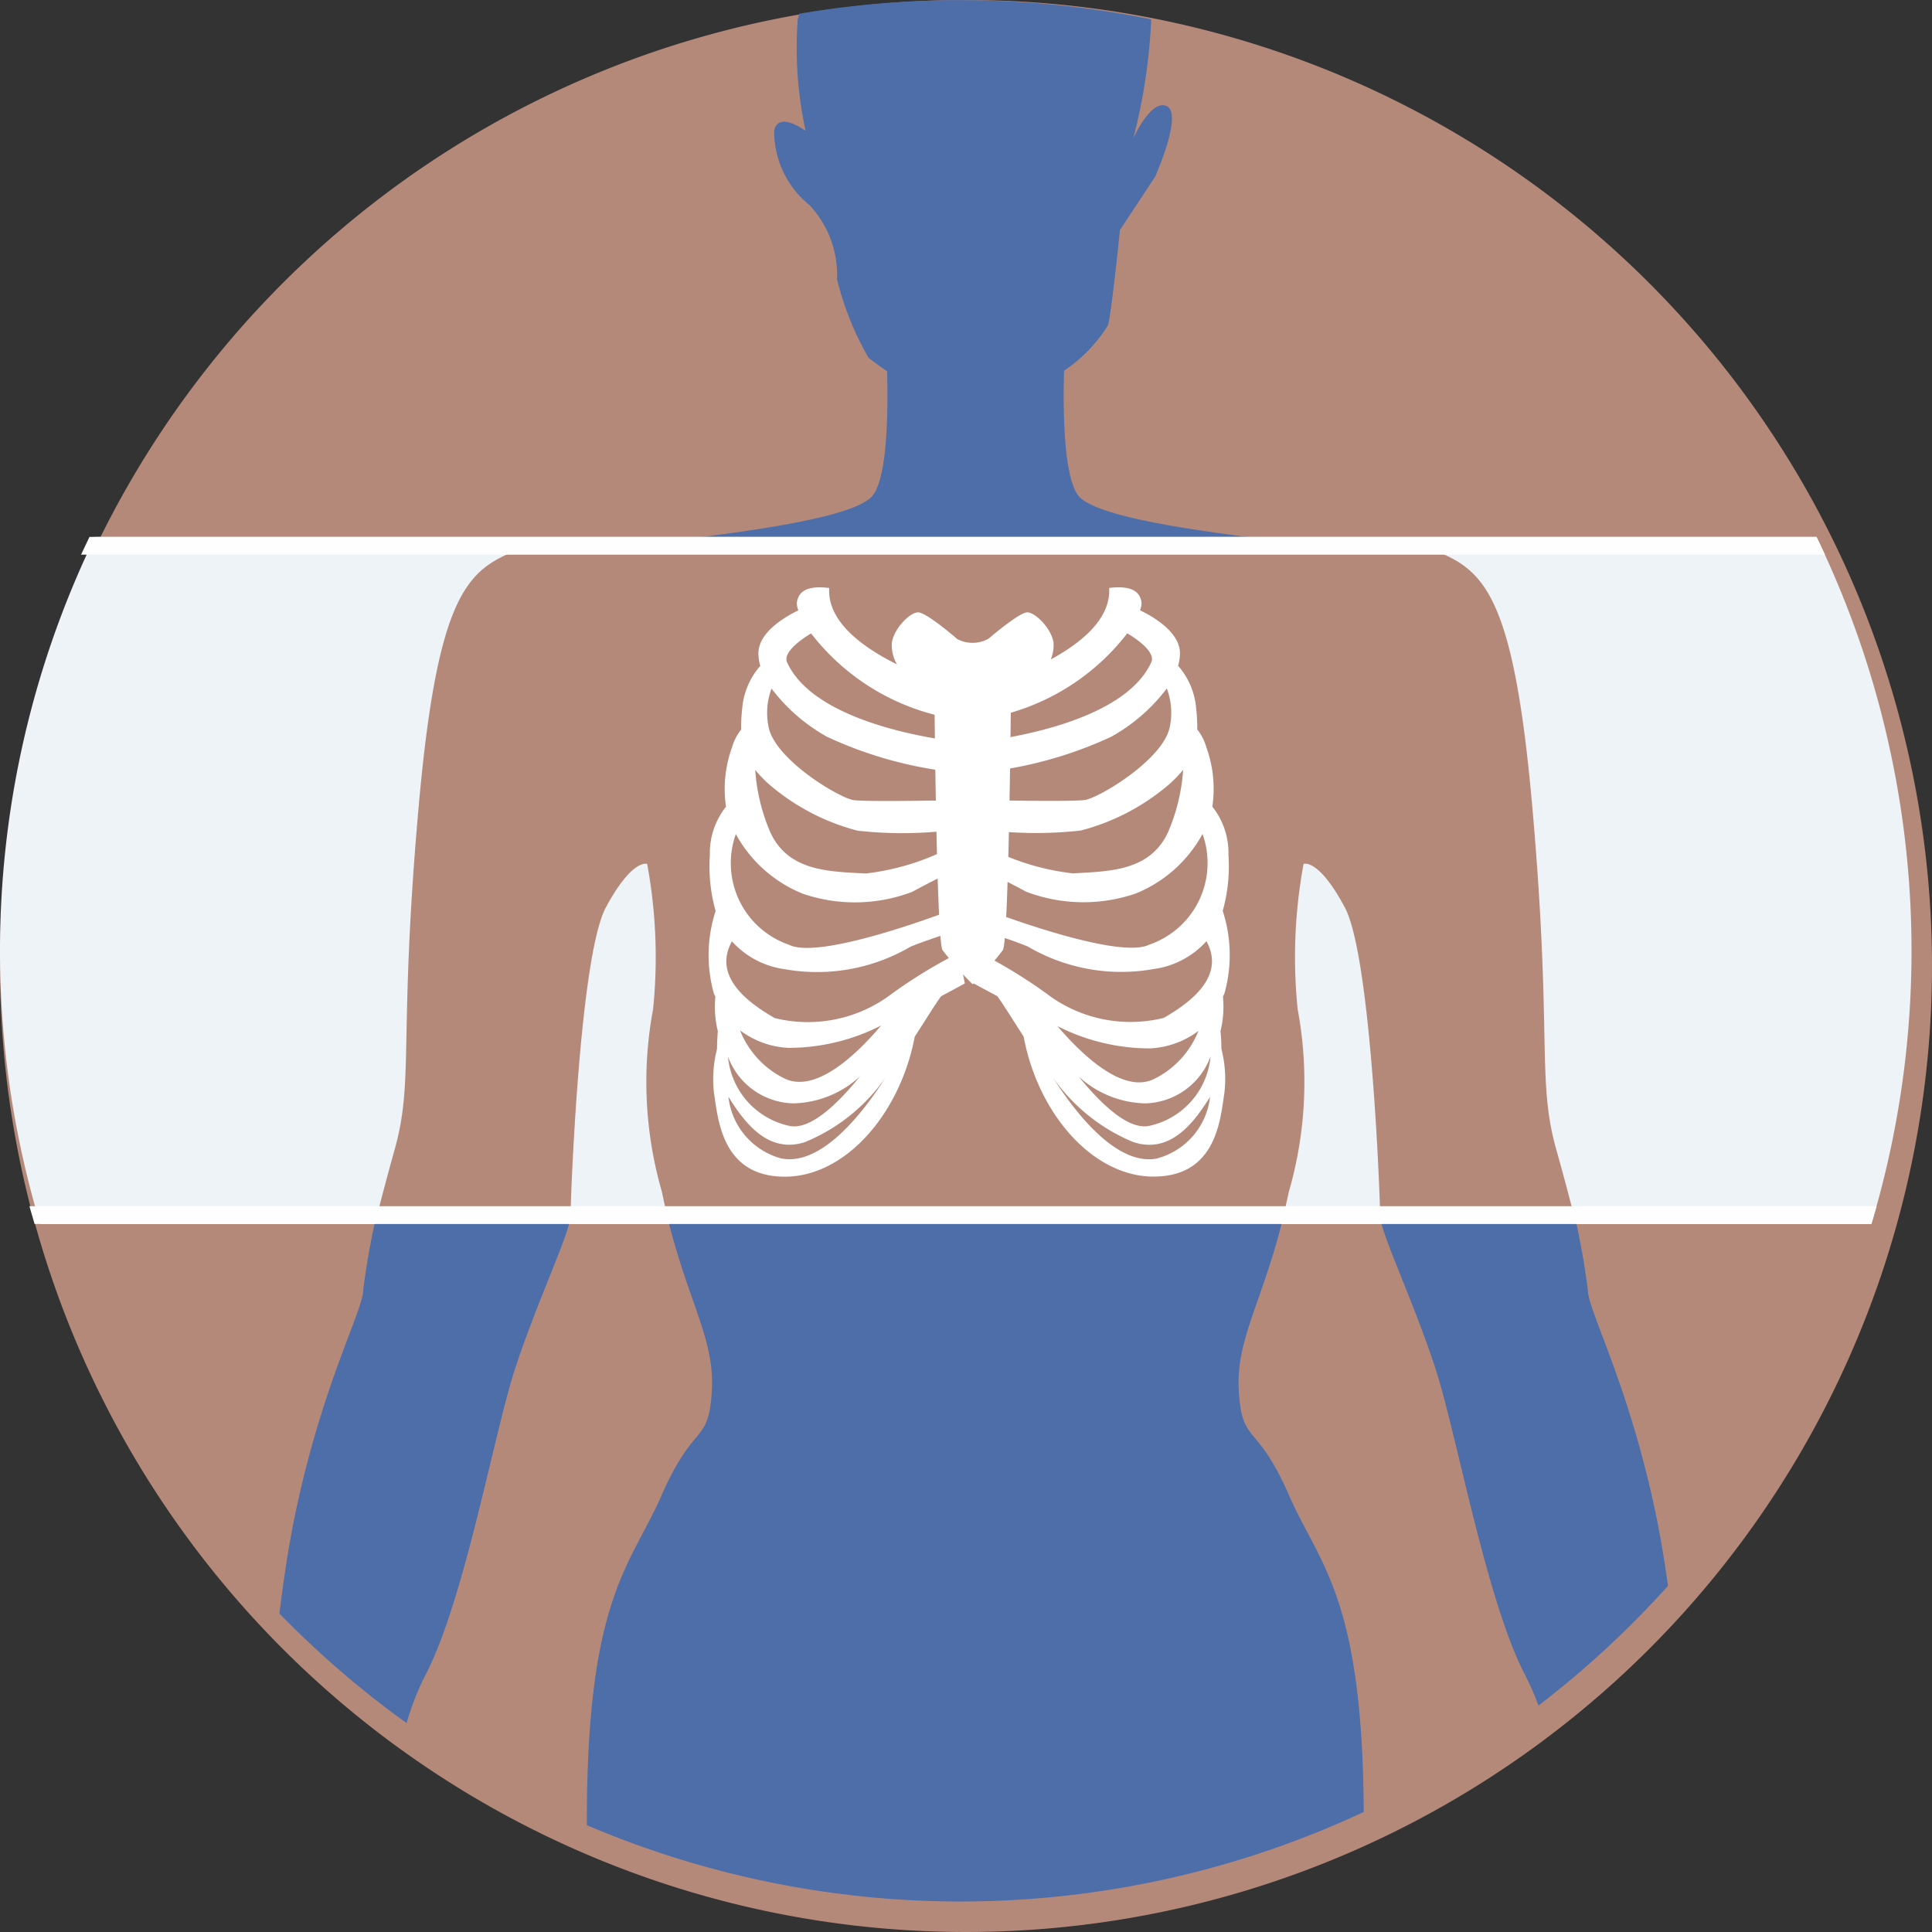 <svg xmlns="http://www.w3.org/2000/svg" width="40" height="40" viewBox="0 0 40 40">
  <rect x="0" y="0" width="40" height="40" fill="#333333" stroke="none"/>
  <g id="rayos-x" transform="translate(0.341)">
    <path id="Trazado_8599" data-name="Trazado 8599" d="M20,0A20,20,0,1,1,0,20,20,20,0,0,1,20,0Z" transform="translate(-0.341 0)" fill="#B5897A"/>
    <path id="Trazado_7836" data-name="Trazado 7836" d="M101.3,32.839c-.073-.527-.162-1.068-.278-1.61-.57-2.647-1.383-4.1-1.383-4.526a15.828,15.828,0,0,0-.651-2.9c-.407-1.452-.081-2.306-.488-7s-1.058-5.038-2.2-5.465-2.034,0-3.336-.171-3.336-.427-3.825-.854c-.364-.318-.366-1.87-.344-2.639a3.046,3.046,0,0,0,.913-.947c.081-.341.244-1.964.244-1.964l.732-1.11s.57-1.281.244-1.452-.7.665-.7.665A11.77,11.77,0,0,0,90.6.4V.4A19.85,19.85,0,0,0,83.311.285c-.01.038-.02.078-.03.119a8.1,8.1,0,0,0,.163,2.306s-.57-.427-.651,0a1.97,1.97,0,0,0,.732,1.537,2.113,2.113,0,0,1,.57,1.537,6.255,6.255,0,0,0,.651,1.622s.15.121.385.28c.022.775.018,2.307-.344,2.623-.488.427-2.523.683-3.825.854s-2.2-.256-3.337.171-1.79.769-2.2,5.465-.081,5.55-.488,7a15.823,15.823,0,0,0-.651,2.9c0,.427-.814,1.879-1.383,4.526-.159.74-.268,1.481-.352,2.182a19.792,19.792,0,0,0,2.632,2.268,5.523,5.523,0,0,1,.4-1.013c.794-1.537,1.4-4.931,1.831-6.276s1.16-2.882,1.16-3.2.183-5.379.732-6.4.855-.9.855-.9a10.614,10.614,0,0,1,.122,3.01,8.194,8.194,0,0,0,.183,3.778c.427,2.113,1.1,2.946,1.038,4.1s-.366.64-1.038,2.177c-.648,1.483-1.561,2.112-1.551,6.837A19.726,19.726,0,0,0,95,37.515c-.025-4.476-.915-5.109-1.55-6.563-.671-1.537-.976-1.025-1.038-2.177s.61-1.985,1.038-4.1a8.192,8.192,0,0,0,.183-3.778,10.6,10.6,0,0,1,.122-3.01s.305-.128.854.9.732,6.084.732,6.4.732,1.857,1.16,3.2,1.038,4.739,1.831,6.276a5.664,5.664,0,0,1,.286.649,19.781,19.781,0,0,0,2.678-2.475Z" transform="translate(-67.106 0)" fill="#4d6ea8"/>
    <path id="Trazado_7837" data-name="Trazado 7837" d="M1.98,144.6H37.622a19.647,19.647,0,0,1,1.135,14.226H.845A19.647,19.647,0,0,1,1.98,144.6Z" transform="translate(-0.354 -133.483)" fill="#eef3f7"/>
    <path id="Trazado_7838" data-name="Trazado 7838" d="M123.128,158.826c-.106-.437-.244-.955-.409-1.544-.407-1.452-.081-2.306-.488-7s-1.058-5.038-2.2-5.465-2.034,0-3.336-.171l-.336-.044H105.03l-.336.044c-1.3.171-2.2-.256-3.337.171s-1.79.769-2.2,5.465-.081,5.55-.488,7c-.165.589-.3,1.107-.409,1.544h4.023a.664.664,0,0,0,.027-.156c0-.32.183-5.379.732-6.4s.855-.9.855-.9a10.614,10.614,0,0,1,.122,3.01,8.194,8.194,0,0,0,.183,3.778c.048.238.1.461.153.669h12.674c.053-.208.1-.43.153-.669a8.192,8.192,0,0,0,.183-3.778,10.6,10.6,0,0,1,.122-3.01s.305-.128.854.9.732,6.084.732,6.4a.67.67,0,0,0,.027.156h4.024Z" transform="translate(-90.839 -133.483)" fill="#B5897A"/>
    <path id="Trazado_7839" data-name="Trazado 7839" d="M10.637,144.6H46.393q.09.183.175.368H10.462Q10.548,144.785,10.637,144.6Zm37,13.857q-.052.185-.107.368H9.5q-.055-.183-.107-.368H47.639Z" transform="translate(-9.125 -133.484)" fill="#fefefe"/>
    <g id="Grupo_12768" data-name="Grupo 12768" transform="translate(14.322 12.162)">
      <path id="Trazado_7840" data-name="Trazado 7840" d="M263.047,167.367a2.127,2.127,0,0,0,.051-.714l.031-.067a2.947,2.947,0,0,0-.036-1.708,3.427,3.427,0,0,0,.119-1.159,1.546,1.546,0,0,0-.334-1,2.525,2.525,0,0,0-.126-1.235,1.025,1.025,0,0,0-.186-.361,3.685,3.685,0,0,0-.023-.44,1.524,1.524,0,0,0-.374-.88.957.957,0,0,0,.039-.258c0-.432-.538-.751-.827-.891a.393.393,0,0,0,.031-.163c-.042-.3-.335-.337-.67-.3.084,1.392-2.931,2.15-2.931,2.15a1.777,1.777,0,0,1,.126.59,4.706,4.706,0,0,0,3.18-1.8c.217.131.564.377.505.582-.628,1.434-3.769,1.687-3.769,1.687s.168.59,0,.632a8.378,8.378,0,0,0,2.931-.759,3.7,3.7,0,0,0,1.152-1,1.429,1.429,0,0,1,.062.791c-.126.675-1.466,1.476-1.759,1.518s-2.219,0-2.219,0l-.042.59a8.376,8.376,0,0,0,2.178.042,4.583,4.583,0,0,0,1.843-.97,2.892,2.892,0,0,0,.275-.286,3.927,3.927,0,0,1-.317,1.3c-.377.8-1.214.8-1.968.843a5.085,5.085,0,0,1-2.01-.675l.042.548s.628.3,1,.506a3.34,3.34,0,0,0,2.261.042,2.748,2.748,0,0,0,1.393-1.237,1.786,1.786,0,0,1-1.1,2.291c-.67.337-3.476-.759-3.476-.759l-.126.422s.8.253,1.089.379a3.82,3.82,0,0,0,2.6.464,1.79,1.79,0,0,0,1.094-.577c.4.73-.333,1.272-.885,1.589a2.868,2.868,0,0,1-2.429-.506,10.305,10.305,0,0,0-1.382-.843l-.126.633s.224.122.492.265c.138.19.321.492.545.836.3,1.607,1.437,2.9,2.69,2.9,1.3,0,1.382-1.181,1.466-1.729a2.48,2.48,0,0,0-.061-.913c0-.137-.009-.264-.02-.373Zm-.206.528h0a1.618,1.618,0,0,1-1.261,1.432c-.431.1-1-.441-1.473-1.024a2.1,2.1,0,0,0,1.389.56A1.481,1.481,0,0,0,262.84,167.895Zm-1.262-.17h0a1.806,1.806,0,0,0,1.011-.362,1.879,1.879,0,0,1-.928,1c-.644.3-1.477-.5-1.992-1.1A4.222,4.222,0,0,0,261.579,167.725Zm.168,2.277h0c-.848.177-1.716-.962-2.163-1.665a3.8,3.8,0,0,0,1.66,1.328c.766.25,1.253-.4,1.587-.937A1.492,1.492,0,0,1,261.746,170Z" transform="translate(-252.441 -158.181)" fill="#fff"/>
      <path id="Trazado_7841" data-name="Trazado 7841" d="M188.158,167.738a2.481,2.481,0,0,0-.062.913c.084.548.168,1.729,1.466,1.729,1.253,0,2.387-1.3,2.69-2.9.224-.344.407-.646.545-.836.267-.142.492-.265.492-.265l-.126-.632a10.3,10.3,0,0,0-1.382.843,2.868,2.868,0,0,1-2.429.506c-.552-.318-1.288-.859-.885-1.589a1.79,1.79,0,0,0,1.094.577,3.82,3.82,0,0,0,2.6-.464c.293-.126,1.089-.379,1.089-.379l-.126-.422s-2.806,1.1-3.476.759a1.786,1.786,0,0,1-1.1-2.291,2.747,2.747,0,0,0,1.393,1.237,3.341,3.341,0,0,0,2.261-.042c.377-.211,1-.506,1-.506l.042-.548a5.086,5.086,0,0,1-2.01.675c-.754-.042-1.591-.042-1.968-.843a3.935,3.935,0,0,1-.317-1.3,2.909,2.909,0,0,0,.275.286,4.577,4.577,0,0,0,1.843.97,8.376,8.376,0,0,0,2.178-.042l-.042-.591s-1.926.042-2.219,0-1.633-.843-1.759-1.518a1.427,1.427,0,0,1,.062-.791,3.692,3.692,0,0,0,1.152,1,8.38,8.38,0,0,0,2.931.759c-.168-.042,0-.632,0-.632s-3.141-.253-3.769-1.687c-.058-.205.289-.451.505-.582a4.707,4.707,0,0,0,3.18,1.8,1.779,1.779,0,0,1,.126-.59s-3.015-.759-2.931-2.15c-.335-.042-.628,0-.67.3a.4.4,0,0,0,.031.163c-.289.14-.827.458-.827.891a.963.963,0,0,0,.039.258,1.525,1.525,0,0,0-.374.88,3.62,3.62,0,0,0-.023.44,1.025,1.025,0,0,0-.186.361,2.528,2.528,0,0,0-.127,1.235,1.544,1.544,0,0,0-.334,1,3.427,3.427,0,0,0,.119,1.159,2.949,2.949,0,0,0-.036,1.708l.031.067a2.12,2.12,0,0,0,.051.714C188.167,167.473,188.158,167.6,188.158,167.738Zm1.572,1.124h0a2.1,2.1,0,0,0,1.389-.56c-.471.582-1.042,1.127-1.473,1.024a1.617,1.617,0,0,1-1.261-1.432A1.48,1.48,0,0,0,189.729,168.862Zm1.825-1.611h0c-.515.608-1.348,1.4-1.992,1.1a1.879,1.879,0,0,1-.928-1,1.807,1.807,0,0,0,1.012.362A4.223,4.223,0,0,0,191.554,167.251Zm-3.16,1.475h0c.334.537.821,1.187,1.587.937a3.8,3.8,0,0,0,1.66-1.328c-.447.7-1.315,1.842-2.163,1.665A1.492,1.492,0,0,1,188.394,168.726Z" transform="translate(-187.976 -158.18)" fill="#fff"/>
      <path id="Trazado_7842" data-name="Trazado 7842" d="M238.752,165.439s-.628-.544-.8-.544-.5.335-.544.628a.8.8,0,0,0,.419.754c.251.126.461.209.461.209s.042,5.193.168,5.4a6.52,6.52,0,0,0,.628.712h-.005a6.544,6.544,0,0,0,.628-.712c.126-.209.168-5.4.168-5.4s.209-.084.461-.209a.8.8,0,0,0,.419-.754c-.042-.293-.377-.628-.544-.628s-.8.544-.8.544a.676.676,0,0,1-.665,0Z" transform="translate(-233.606 -164.379)" fill="#fff"/>
    </g>
  </g>
</svg>
